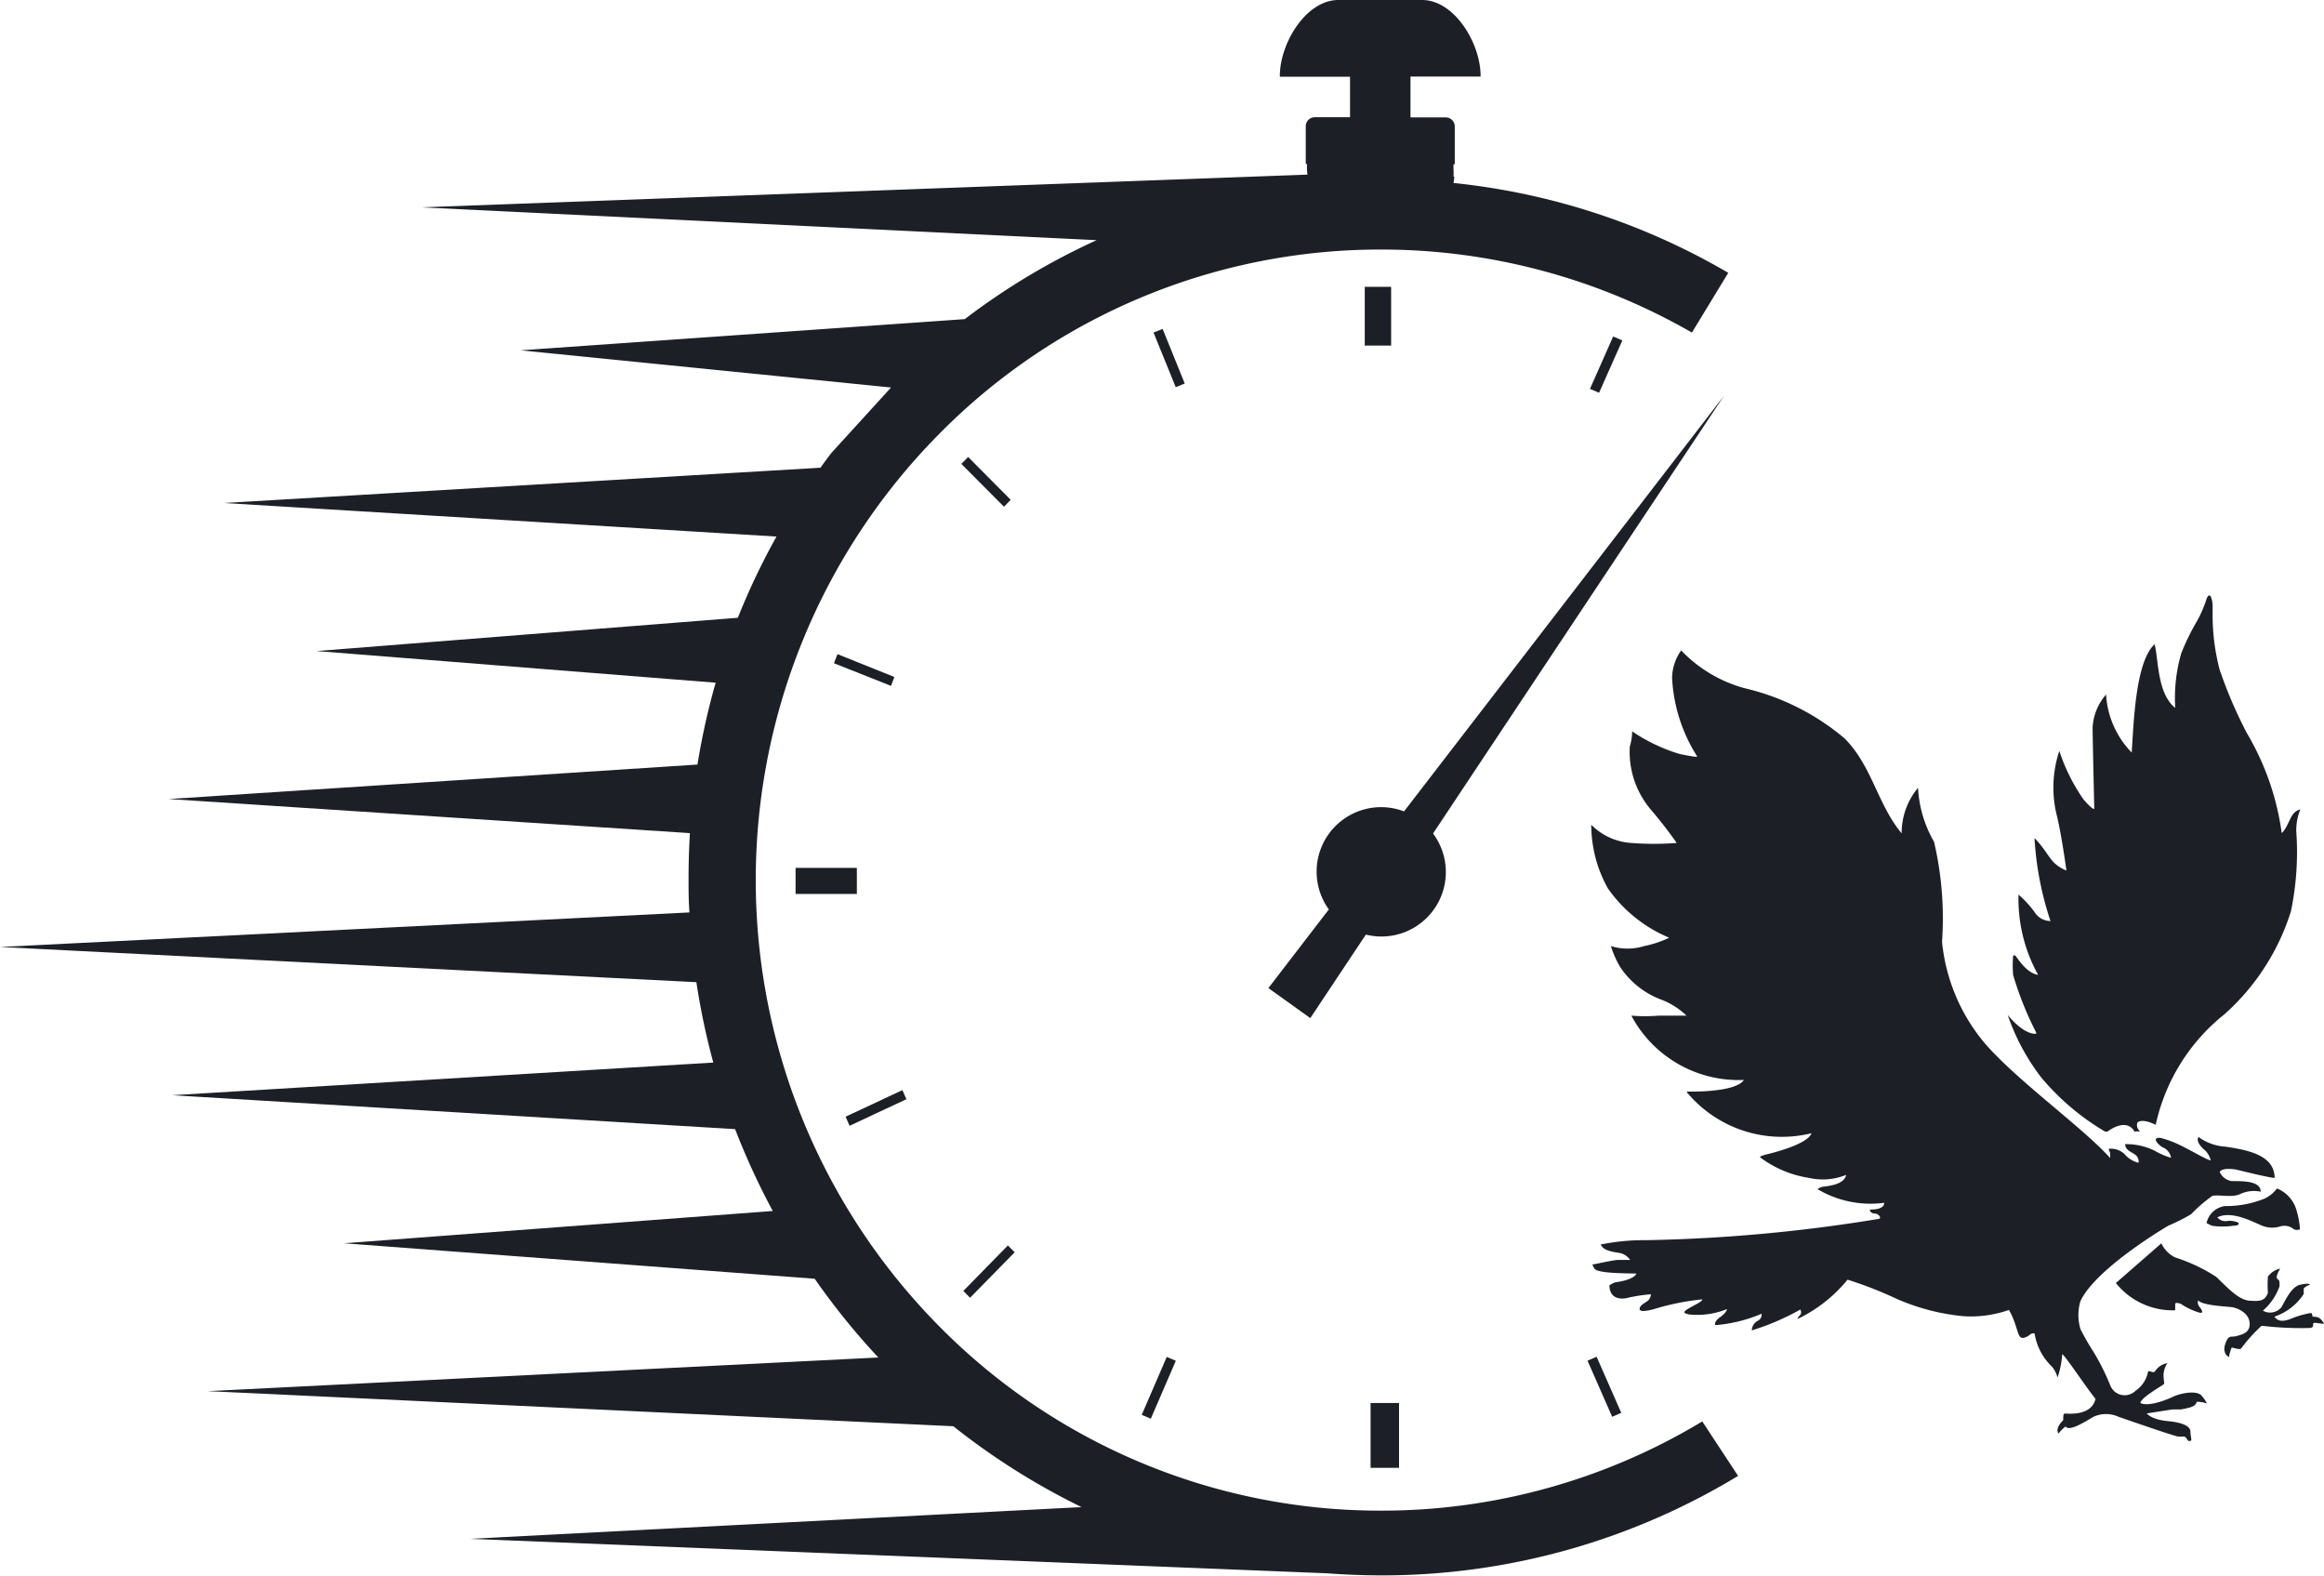 <svg xmlns="http://www.w3.org/2000/svg" viewBox="0 0 255.6 173.27"><defs><style>.cls-1{fill:#1c2026;}</style></defs><g id="Calque_2" data-name="Calque 2"><g id="Calque_1-2" data-name="Calque 1"><path class="cls-1" d="M177.66,141a3.61,3.61,0,0,0-.65.33c0,.88.47,1.61,1.79,1.43a17.31,17.31,0,0,1,2.78-.44,1.26,1.26,0,0,1-.25.62c-.22.26-1,.52-1,1s1.61,0,1.61,0a27.15,27.15,0,0,1,5.28-1.06c0,.25-.74.55-1.5,1s-.48.51,0,.65a8.66,8.66,0,0,0,4.21-.58s0,.36-.74.88-.54.88-.54.88a16,16,0,0,0,5.09-1.25.73.73,0,0,1-.41.77,1.22,1.22,0,0,0-.66,1.06A27.27,27.27,0,0,0,198,144a.53.53,0,0,1,0,.59s-.29.25-.29.44a16,16,0,0,0,5.49-4.32,44.1,44.1,0,0,1,5.42,2.12,23.89,23.89,0,0,0,7.33,1.9,12.59,12.59,0,0,0,5-.69c.77,1.32.91,2.6,1.21,2.93s.69,0,.8,0,.44-.48.81-.33a6.41,6.41,0,0,0,1.94,3.66,3.49,3.49,0,0,1,.59,1.17,10.11,10.11,0,0,0,.51-2.56c.22,0,2.64,3.66,3.66,4.91-.44,1.94-3.11,1.61-3.33,1.61s-.22.22-.22.73c-1,1-.51,1.47-.51,1.47a4,4,0,0,1,.76-.77c.44.58,2.06-.48,3.08-1.07a3.3,3.3,0,0,1,2.75,0s6.11,2.13,6.55,2.17a4.42,4.42,0,0,0,.66,0c.19,0,.33.36.48.47s0,0,.22,0,0-.44,0-1-.73-1-2.53-1.17-2.27-.84-2.27-.84l2.82-.44h.95c.92-.18,1.61-.29,1.72-.84a3.38,3.38,0,0,1,1.1.18s0-.18-.55-.84-2.38-.26-3.07.07-2.71,1.17-3.67.73c0-.58,2.46-1.94,2.57-2.08s0-.19,0-.55a2.43,2.43,0,0,1,.4-1.76,2,2,0,0,0-1.35.88c-.22.25-.41,0-.77,0a3.27,3.27,0,0,1-1.39,2.16,1.7,1.7,0,0,1-2.39,0,1.94,1.94,0,0,1-.4-.62,25,25,0,0,0-1.83-3.66,26.72,26.72,0,0,1-1.43-2.49,5.32,5.32,0,0,1,0-3.11c1.76-3.67,9.67-8.28,9.67-8.28a20.69,20.69,0,0,0,2.49-1.25,16,16,0,0,1,2.31-2c.55-.22,2.23.22,3.08-.22a3.62,3.62,0,0,1,2.27-.26c0-1.32-2.42-1.14-3.23-1.17a1.75,1.75,0,0,1-1.28-1c.29-.55,1.83-.26,1.83-.26s3.34.84,4.21.92c0-2.53-3-3.08-5.38-3.44a5.63,5.63,0,0,1-3-1.07c-.37.63.73,1.47.73,1.47a2.32,2.32,0,0,1,.62,1.1c-.33,0-2-1-3.33-1.65a11.5,11.5,0,0,0-1.87-.73s-.58-.22-.8,0,.51.91.84,1a1.54,1.54,0,0,1,.8,1.1,7.87,7.87,0,0,1-1.79-.77,7.07,7.07,0,0,0-3.26-.73c0,.66.73.88,1.06,1.13a.91.91,0,0,1,.41.92,3,3,0,0,1-1.58-1,2.21,2.21,0,0,0-1.54-.55c-.33,0,0,.26,0,.59v.44c-3-3.37-10.44-8.65-13.92-12.78a20.46,20.46,0,0,1-4.57-11,36.92,36.92,0,0,0-.88-11,13.19,13.19,0,0,1-1.76-5.93,7.73,7.73,0,0,0-1.8,5c-2.63-3.11-3.29-7.51-6.33-10.48a26.34,26.34,0,0,0-11-5.49,15.14,15.14,0,0,1-6.92-4.14,5.35,5.35,0,0,0-1,3,17.7,17.7,0,0,0,2.75,8.64s.33.22-1.91-.25a19.06,19.06,0,0,1-5.23-2.49,6.23,6.23,0,0,1-.26,1.68,9.8,9.8,0,0,0,2.31,6.92q1.51,1.77,2.85,3.67a32.23,32.23,0,0,1-5,0,6.79,6.79,0,0,1-4.4-2,14.38,14.38,0,0,0,1.83,7,15.54,15.54,0,0,0,6.74,5.42,11.41,11.41,0,0,1-2.75.92,6.17,6.17,0,0,1-3.66,0,10.78,10.78,0,0,0,1,2.27,9.36,9.36,0,0,0,4.65,3.66,8.38,8.38,0,0,1,2.67,1.72h-3.07a18.41,18.41,0,0,1-3,0,13.36,13.36,0,0,0,12.38,7.07c-.92,1.39-5.86,1.28-6.08,1.28s-.29,0,0,.3a13.58,13.58,0,0,0,13.51,4.28c-.44,1.32-5,2.34-5,2.34s-.74.19-.66.3a12,12,0,0,0,5.38,2.27,6.85,6.85,0,0,0,4.1-.33c-.22,1-1.65,1.17-2.34,1.28a1.35,1.35,0,0,0-.81.29,11.4,11.4,0,0,0,7.33,1.5c0,.74-1.21.74-1.47.74s0,.44.41.44.8.47.51.58a176.34,176.34,0,0,1-25.64,2.35,23.54,23.54,0,0,0-4.8.44h-.18c.22.8,1.68.88,2.23,1a1.91,1.91,0,0,1,1,.73h-1.28c-.55,0-2.42.44-2.68.47s-.22,0,0,.44,1.8.55,4.65.59C179.64,140.79,177.66,141,177.66,141Z"/><path class="cls-1" d="M249,134.85a2.91,2.91,0,0,0,1.8,0,1.63,1.63,0,0,1,1.5.33.94.94,0,0,0,.66,0,9.35,9.35,0,0,0-.4-2.16,3.67,3.67,0,0,0-2.13-2.34,3.64,3.64,0,0,1-1.39,1.13,11.44,11.44,0,0,1-4.36.81,2.41,2.41,0,0,0-2,1.87l.58.29a7.91,7.91,0,0,0,2.38,0c.55,0,.63-.18.55-.33a2.3,2.3,0,0,0-1.32-.18,1.15,1.15,0,0,1-1-.41C245.6,133,248.24,134.63,249,134.85Z"/><path class="cls-1" d="M254.47,144.78c-.3,0,0,0-.26-.41a9.76,9.76,0,0,0-2.38.7c-.7.22-1.25.29-1.69-.29a6.21,6.21,0,0,0,3.23-2.49v-.55c0-.22.69-.48.69-.48s0-.22-1.06,0-1.76,2-2.12,2.53a1.62,1.62,0,0,1-2,.33,6.37,6.37,0,0,0,1.83-2.68c0-.58,0-.65-.22-.8s0-.66.29-1.14a2.19,2.19,0,0,0-1.35.88,13.52,13.52,0,0,0,0,1.8c-.33.8-.74.95-2.06.84s-2.74-1.83-3.66-2.64a18.71,18.71,0,0,0-4.5-2.12,3.34,3.34,0,0,1-1.5-1.54l-5,4.36a8,8,0,0,0,6.52,3,5,5,0,0,0,0-.55c0-.26,0-.33.59-.18a7.49,7.49,0,0,0,2.12,1c.3,0,.3,0,.22-.26s-.58-.58-.4-1.1c.44.55,3,.66,3.66.74s1.91.62,2,1.72-.81,1.28-1.43,1.46-.88-.22-1.25.88.41,1.43.41,1.43a4.18,4.18,0,0,1,.25-.92c0-.25.37,0,.63,0a.66.66,0,0,0,.44,0,17.47,17.47,0,0,1,2.27-2.52,37.08,37.08,0,0,0,5.16.25c.59,0,.48-.25.51-.47s.66,0,1.21,0C255.09,144.67,254.76,144.85,254.47,144.78Z"/><path class="cls-1" d="M220.81,111.6a24.14,24.14,0,0,0,3.66,6.84,27,27,0,0,0,7.07,6h.22c2.31-1.65,3,0,3,0a1.3,1.3,0,0,1,.62,0c-.4-.4-.4-.81-.29-1s.8-.37,2,.25a21.31,21.31,0,0,1,7.55-12.15,25.3,25.3,0,0,0,7.32-11.32,31.91,31.91,0,0,0,.59-8.83A6.09,6.09,0,0,1,253,89a1.42,1.42,0,0,0-.73.44c-.4.4-.77,1.72-1.32,2.16a29.33,29.33,0,0,0-3.84-11,49.58,49.58,0,0,1-3-7,24,24,0,0,1-.76-5.71V66.8a2.78,2.78,0,0,0-.22-1.24c-.33-.37-.52.58-.55.62a14.56,14.56,0,0,1-.88,2,24.84,24.84,0,0,0-1.8,3.66,17.62,17.62,0,0,0-.66,6c-2-1.57-1.83-5.34-2.27-7-2.12,1.94-2.3,8.72-2.52,11.91a10,10,0,0,1-2.82-6.38A6,6,0,0,0,230.15,80c0,1,.18,8.79.18,8.79s.22.7-1.17-.87a20.45,20.45,0,0,1-2.67-5.35,12.76,12.76,0,0,0-.22,7.32c.54,2.38,1,5.83,1,5.83a4.13,4.13,0,0,1-1.13-.66c-.7-.52-1.28-1.83-2.38-2.9a35,35,0,0,0,1.76,9.12,2.08,2.08,0,0,1-1.76-1A11.56,11.56,0,0,0,222,98.37a17.21,17.21,0,0,0,2.16,8.83c-1.35-.22-2.31-1.94-2.49-2.09s-.26,0-.26,0a12.16,12.16,0,0,0,0,2.09,36,36,0,0,0,2.46,6.19s.18.29,0,.29C222.42,113.68,220.81,111.6,220.81,111.6Z"/><path class="cls-1" d="M150.74,154.28v7.12h3.13l0-7.13c-.61,0-1.22,0-1.84,0Z"/><path class="cls-1" d="M177.42,37l-2.55,5.76,1,.43,2.56-5.76Z"/><path class="cls-1" d="M187.22,156.3a68.25,68.25,0,0,1-35.17,9.81h-.12a68.11,68.11,0,0,1-48.63-20.27,69.74,69.74,0,0,1-.13-98,68.13,68.13,0,0,1,48.64-20.4h.12a68.47,68.47,0,0,1,34.15,9.13l4-6.57a75,75,0,0,0-30.22-9.88,5.51,5.51,0,0,0,.09-.71h-.09a4.9,4.9,0,0,0,0-.77c0-.2,0-.39,0-.57H160V13.91a1,1,0,0,0-1-1h-3.87V8.42h7.71V8.34c0-3.59-2.89-8.35-6.45-8.34H147.2c-3.57,0-6.45,4.78-6.44,8.37v.07h7.72v4.45h-3.87a1,1,0,0,0-1,1v4.13l.13,0c0,.11,0,.23,0,.34a5.93,5.93,0,0,0,.06.84L46.38,22.8l74.23,3.61a75.35,75.35,0,0,0-14.5,8.68L57.25,38.52,98,42.61l-6.54,7.17c-.42.54-.82,1.09-1.22,1.65L24.63,55.31,85.4,59a76.75,76.75,0,0,0-4.25,8.93L34.81,71.59l43.9,3.48a77.71,77.71,0,0,0-2,9L18.54,87.86l57.34,3.75c-.1,1.66-.15,3.32-.15,5,0,1.25,0,2.49.1,3.72L0,104.13,76.59,108a78.78,78.78,0,0,0,1.86,8.84l-59.53,3.59,61.93,3.73a79.59,79.59,0,0,0,4.14,9l-47.16,3.55,51.77,3.9a78,78,0,0,0,7,8.66l-73.75,3.7,82,3.86a76.86,76.86,0,0,0,14.1,8.89l-67.22,3.49L145.94,173q3,.22,6,.23h.14a75.54,75.54,0,0,0,39.08-10.94Z"/><path class="cls-1" d="M177.31,155.79l1-.44-2.71-6.16-1,.43Z"/><path class="cls-1" d="M130.3,42.17l-2.43-6-1,.4,2.44,6Z"/><path class="cls-1" d="M153,38V31.54H150.1V38l1.71,0Z"/><path class="cls-1" d="M98.36,74.44l-6.25-2.51-.39,1L98,75.42Z"/><path class="cls-1" d="M87.5,98.3h6.74c0-.69,0-1.38,0-2.07,0-.27,0-.54,0-.8H87.5Z"/><path class="cls-1" d="M99.69,120.87l-.44-1L93,122.79l.44,1Z"/><path class="cls-1" d="M111.6,137.7l-.75-.75-4.9,5,.74.75Z"/><path class="cls-1" d="M106.48,50.25l-.75.76,4.69,4.71.74-.76Z"/><path class="cls-1" d="M126.57,156l2.75-6.37-1-.42-2.75,6.37Z"/><path class="cls-1" d="M154.42,89.22A7.09,7.09,0,0,0,146.15,100l-6.65,8.65,4.61,3.3,6.11-9.18a7.35,7.35,0,0,0,1.71.21,7.09,7.09,0,0,0,5.68-11.33l32-48.13Z"/></g></g></svg>